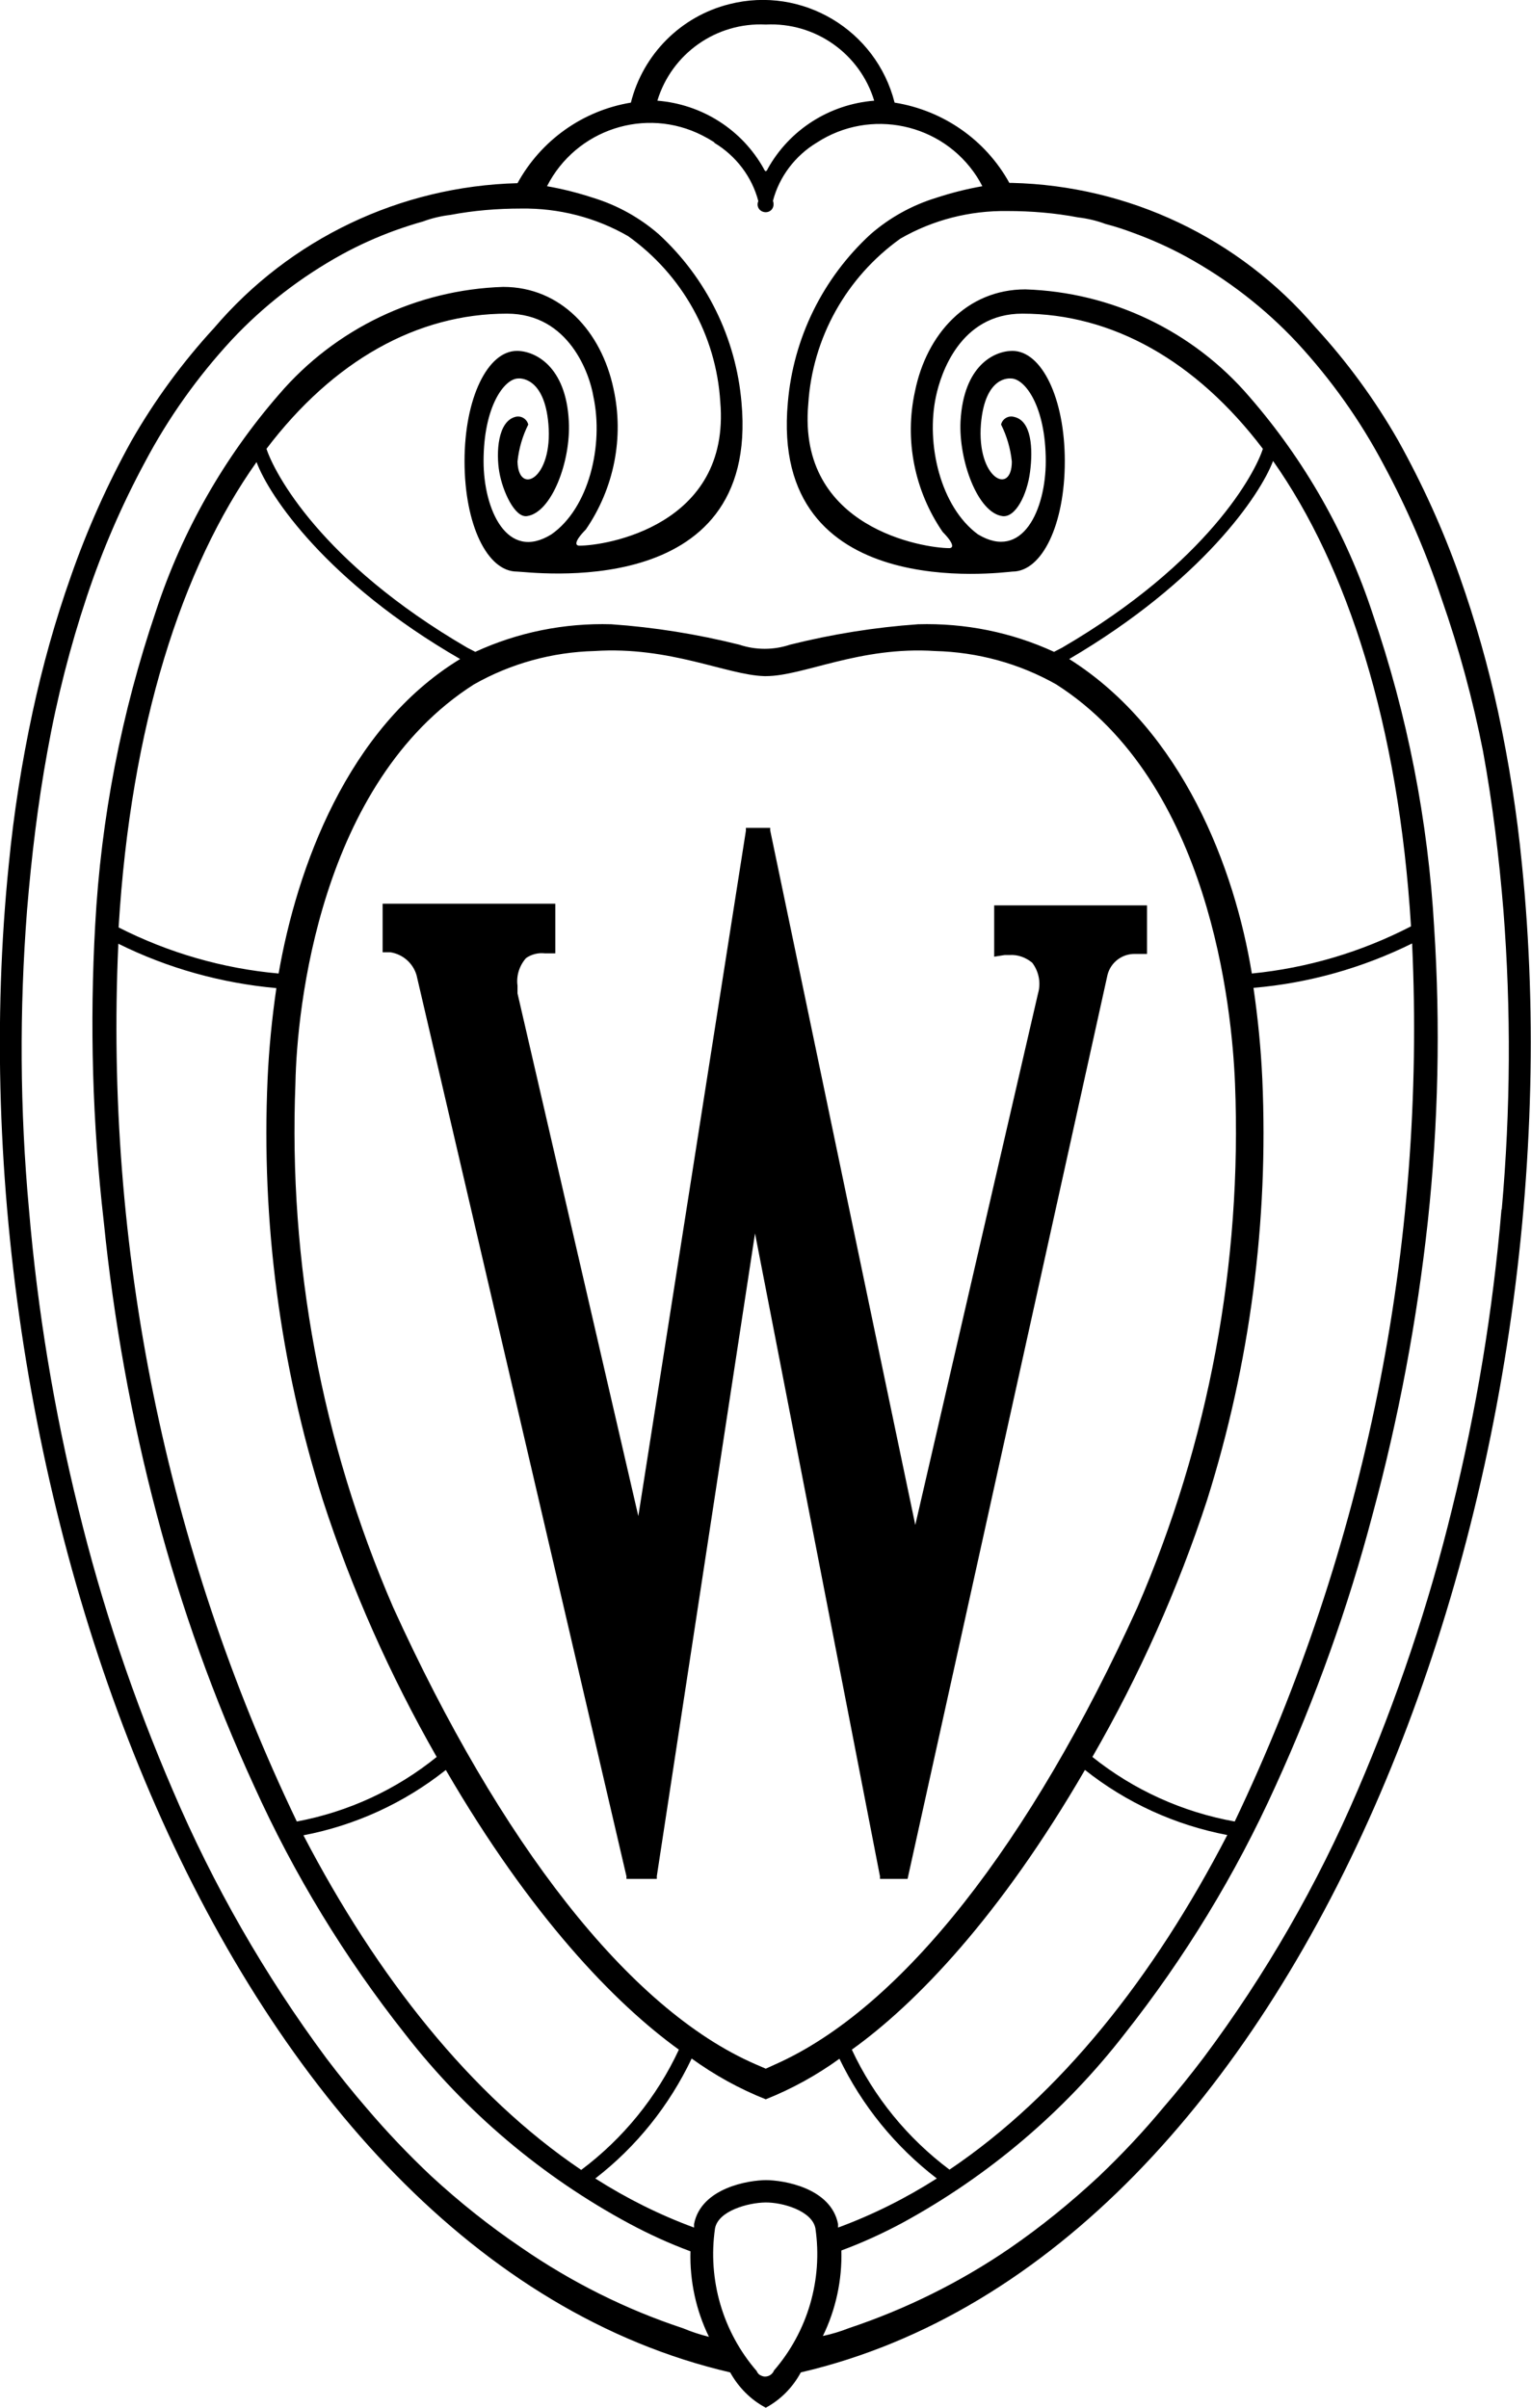 <?xml version="1.0" encoding="UTF-8"?><svg id="a" xmlns="http://www.w3.org/2000/svg" viewBox="0 0 55.5 87.28"><path d="m55.17,31.32c-.18-1.85-.47-3.68-.86-5.5-.36-1.67-.83-3.32-1.4-4.93-.6-1.7-1.35-3.35-2.23-4.93-.84-1.47-1.85-2.85-3-4.1-2.76-3.23-6.76-5.13-11-5.23h-.09c-.86-1.56-2.4-2.63-4.16-2.91-.67-2.64-3.35-4.24-5.99-3.57-1.76.44-3.13,1.82-3.57,3.57-1.75.29-3.26,1.37-4.11,2.92-4.25.11-8.25,2.02-11,5.25-1.15,1.25-2.16,2.63-3,4.1-.87,1.57-1.6,3.21-2.19,4.9-.57,1.61-1.03,3.26-1.39,4.93-.39,1.82-.68,3.65-.86,5.5-2.31,22.57,7.86,50.42,26.15,54.68.3.54.74.99,1.29,1.28.54-.29.98-.74,1.27-1.28,18.27-4.26,28.44-32.11,26.14-54.68ZM27.76.89c1.79-.09,3.41,1.05,3.93,2.76-1.62.13-3.07,1.05-3.86,2.47-.01.04-.04.07-.07.09-.03-.02-.06-.05-.07-.09-.79-1.42-2.24-2.34-3.86-2.47.52-1.71,2.14-2.85,3.93-2.76Zm-1.86,4.29c.78.47,1.36,1.23,1.59,2.11-.07.15,0,.32.15.38s.32,0,.38-.15c.03-.07.03-.16,0-.24.23-.88.81-1.64,1.59-2.11,1.94-1.26,4.54-.71,5.8,1.23.07.11.14.23.2.35-.57.1-1.12.24-1.67.42-.88.27-1.69.72-2.38,1.32-1.73,1.59-2.8,3.76-3,6.1-.67,7.31,7.72,6.16,8.14,6.13,1.08,0,1.9-1.71,1.9-4s-.84-4-1.9-4c-.65,0-1.77.52-1.88,2.55-.07,1.42.62,3.32,1.52,3.44.47.06.89-.76,1-1.6s.06-1.87-.59-2c-.2-.05-.41.07-.46.28,0,0,0,0,0,0,.21.42.34.87.39,1.34,0,1.25-1.28.63-1.12-1.36.15-1.76,1.05-1.65,1.09-1.65.5,0,1.26,1,1.26,3,0,1.75-.84,3.63-2.46,2.65-1.36-1-1.89-3.28-1.52-5,.17-.81.87-3,3.13-3,3.26,0,6.3,1.71,8.72,4.9-.27.85-1.95,4.1-7.28,7.21l-.29.15c-1.54-.71-3.23-1.05-4.93-1-1.57.11-3.12.36-4.64.74-.6.2-1.24.2-1.84,0-1.52-.38-3.07-.63-4.64-.74-1.7-.05-3.39.29-4.93,1l-.29-.15c-5.34-3.11-7-6.36-7.28-7.21,2.42-3.19,5.46-4.9,8.72-4.9,2.26,0,3,2.21,3.13,3,.38,1.77-.16,4.05-1.52,5-1.61,1-2.46-.9-2.46-2.65,0-2,.76-3,1.26-3,0,0,.94-.11,1.09,1.65.17,2-1.09,2.61-1.12,1.36.05-.47.18-.92.39-1.34-.05-.2-.25-.33-.46-.28,0,0,0,0,0,0-.65.16-.71,1.3-.59,2s.56,1.66,1,1.6c.9-.12,1.6-2,1.52-3.44-.1-2-1.23-2.55-1.88-2.55-1.06,0-1.9,1.71-1.9,4s.82,4,1.9,4c.42,0,8.81,1.18,8.14-6.13-.2-2.34-1.27-4.51-3-6.1-.69-.6-1.5-1.05-2.38-1.32-.55-.18-1.1-.32-1.67-.42,1.05-2.06,3.57-2.89,5.63-1.84.14.07.28.15.42.24l.02.02Zm-15.8,30.11c-2.02-.18-3.99-.75-5.8-1.67.44-7.31,2.29-13.05,5-16.87.46,1.24,2.55,4.35,7.38,7.14-4.1,2.5-5.92,7.6-6.58,11.4Zm7.08-10.48c1.34-.76,2.84-1.17,4.37-1.21,2.74-.18,4.79.87,6.16.91h.05c1.37,0,3.4-1.09,6.14-.91,1.54.04,3.05.45,4.39,1.21,5.58,3.56,6.37,11.77,6.48,14.46.26,6.52-.95,13.01-3.54,19-3.86,8.51-8.53,14.53-13.14,16.57l-.33.15-.37-.16c-4.61-2-9.27-8.06-13.14-16.57-2.59-5.99-3.8-12.48-3.54-19,.05-2.68.88-10.89,6.47-14.45Zm-7.16,11c-.16,1.1-.27,2.2-.32,3.31-.23,5.16.45,10.32,2,15.25,1.05,3.24,2.44,6.36,4.13,9.32-1.47,1.19-3.21,1.99-5.07,2.34-4.75-9.91-6.97-20.84-6.47-31.82,1.79.89,3.74,1.43,5.73,1.61h0Zm6.14,28.35c3.08,5.3,6.12,8.46,8.45,10.14-.8,1.72-2.02,3.22-3.54,4.36-4-2.7-7.4-7-10.07-12.13,1.88-.36,3.65-1.17,5.15-2.36h.01Zm8.91,10.46c.83.6,1.73,1.1,2.69,1.48.95-.38,1.84-.87,2.67-1.47.82,1.7,2.03,3.19,3.53,4.34-1.13.72-2.33,1.32-3.58,1.78v-.13c-.26-1.32-2-1.59-2.61-1.59s-2.35.27-2.61,1.59v.13c-1.25-.46-2.45-1.06-3.58-1.78,1.49-1.15,2.68-2.64,3.49-4.34h0Zm5.81-.32c2.33-1.67,5.37-4.83,8.45-10.14,1.5,1.19,3.27,2,5.16,2.36-2.67,5.16-6.06,9.43-10.07,12.13-1.52-1.14-2.74-2.63-3.54-4.35Zm8.72-10.61c1.7-2.95,3.1-6.08,4.16-9.32,1.55-4.93,2.23-10.09,2-15.25-.05-1.11-.16-2.21-.32-3.31,2-.17,3.95-.72,5.75-1.61.51,10.98-1.7,21.91-6.43,31.83-1.89-.34-3.66-1.14-5.16-2.34Zm5.78-28.4c-.62-3.8-2.5-8.8-6.62-11.4,4.82-2.83,6.92-5.94,7.39-7.18,2.69,3.82,4.55,9.56,5,16.87-1.8.93-3.75,1.51-5.77,1.71Zm-20.62,49.11c-2.09-.69-4.06-1.68-5.87-2.93-1.15-.78-2.23-1.64-3.25-2.58-.83-.78-1.61-1.6-2.35-2.47-.51-.59-.99-1.19-1.46-1.81-2.23-3.01-4.1-6.27-5.57-9.72-1.42-3.3-2.57-6.71-3.42-10.2-.88-3.56-1.48-7.19-1.79-10.85-.33-3.6-.35-7.23-.07-10.84.16-1.93.39-3.86.74-5.77.34-1.9.82-3.78,1.43-5.61.56-1.68,1.26-3.3,2.1-4.86.85-1.61,1.91-3.1,3.15-4.44,1.16-1.24,2.51-2.28,4-3.1.62-.34,1.27-.63,1.93-.87.34-.12.67-.23,1-.32.32-.12.66-.2,1-.24.84-.16,1.7-.23,2.56-.23,1.36-.02,2.7.32,3.88,1,1.96,1.4,3.19,3.6,3.34,6,.39,4.52-4.21,5.23-5.11,5.22-.14,0-.21-.13.24-.59,1.02-1.49,1.39-3.33,1-5.1-.44-2.07-1.9-3.69-4-3.69-3.13.1-6.08,1.51-8.12,3.89-2,2.3-3.52,4.97-4.47,7.87-1.25,3.68-1.99,7.5-2.2,11.38-.2,3.58-.1,7.17.31,10.73.36,3.58,1,7.14,1.92,10.62.89,3.38,2.07,6.67,3.53,9.85,1.45,3.21,3.29,6.23,5.48,9,2.2,2.83,4.97,5.17,8.13,6.87.71.38,1.45.72,2.21,1-.03,1.07.2,2.14.67,3.1-.32-.08-.63-.18-.94-.31h0Zm3.29,1.55c-.08.17-.28.25-.45.17-.08-.03-.14-.09-.17-.17-1.23-1.42-1.78-3.31-1.51-5.17.12-.64,1.2-.93,1.82-.94s1.7.3,1.82.94c.27,1.86-.28,3.74-1.51,5.16h0Zm26.38-42.11c-.31,3.66-.91,7.29-1.79,10.85-.85,3.49-2,6.9-3.42,10.2-1.47,3.44-3.34,6.69-5.58,9.69-.47.62-.95,1.22-1.46,1.81-.73.88-1.51,1.71-2.34,2.5-1.02.95-2.1,1.83-3.25,2.62-1.8,1.23-3.76,2.2-5.83,2.89-.3.12-.61.21-.93.28.47-.96.7-2.03.67-3.1.76-.28,1.5-.62,2.21-1,3.12-1.7,5.87-4.03,8.05-6.84,2.19-2.77,4.03-5.79,5.48-9,1.45-3.18,2.63-6.47,3.52-9.85.94-3.48,1.61-7.03,2-10.62.38-3.53.46-7.09.23-10.64-.22-3.88-.97-7.71-2.23-11.38-.95-2.9-2.47-5.57-4.47-7.87-2.04-2.38-4.99-3.79-8.12-3.89-2.12,0-3.58,1.62-4,3.69-.39,1.77-.02,3.61,1,5.1.45.46.38.59.24.59-.9,0-5.51-.71-5.11-5.22.15-2.4,1.38-4.6,3.34-6,1.18-.68,2.52-1.02,3.88-1,.86,0,1.72.07,2.56.23.34.04.68.12,1,.24.35.09.68.2,1,.32.66.24,1.31.53,1.93.87,1.49.82,2.84,1.86,4,3.1,1.24,1.34,2.3,2.83,3.15,4.44.84,1.56,1.54,3.18,2.1,4.86.63,1.8,1.13,3.65,1.5,5.52.35,1.91.58,3.84.74,5.77.28,3.61.26,7.23-.06,10.84h0Z" stroke-width="0"/><path d="m36.04,32.82v1.86l.38-.06h.18c.3-.02.59.09.82.28.24.32.32.73.21,1.11,0,0-3.74,16.19-4.45,19.27-.82-3.9-5.26-25.18-5.26-25.18v-.09h-.88v.1l-3.9,24.85-4.38-18.95c0-.09,0-.19,0-.28-.05-.36.07-.73.31-1,.2-.14.45-.2.69-.17h.37v-1.8h-6.26v1.76h.28c.45.07.82.39.95.83l7.61,32.67v.09h1.1v-.1l3.56-23.3,4.53,23.31v.09h1l7.25-32.78c.12-.45.53-.76,1-.75h.43v-1.76h-5.58.04Z" stroke-width="0"/></svg>